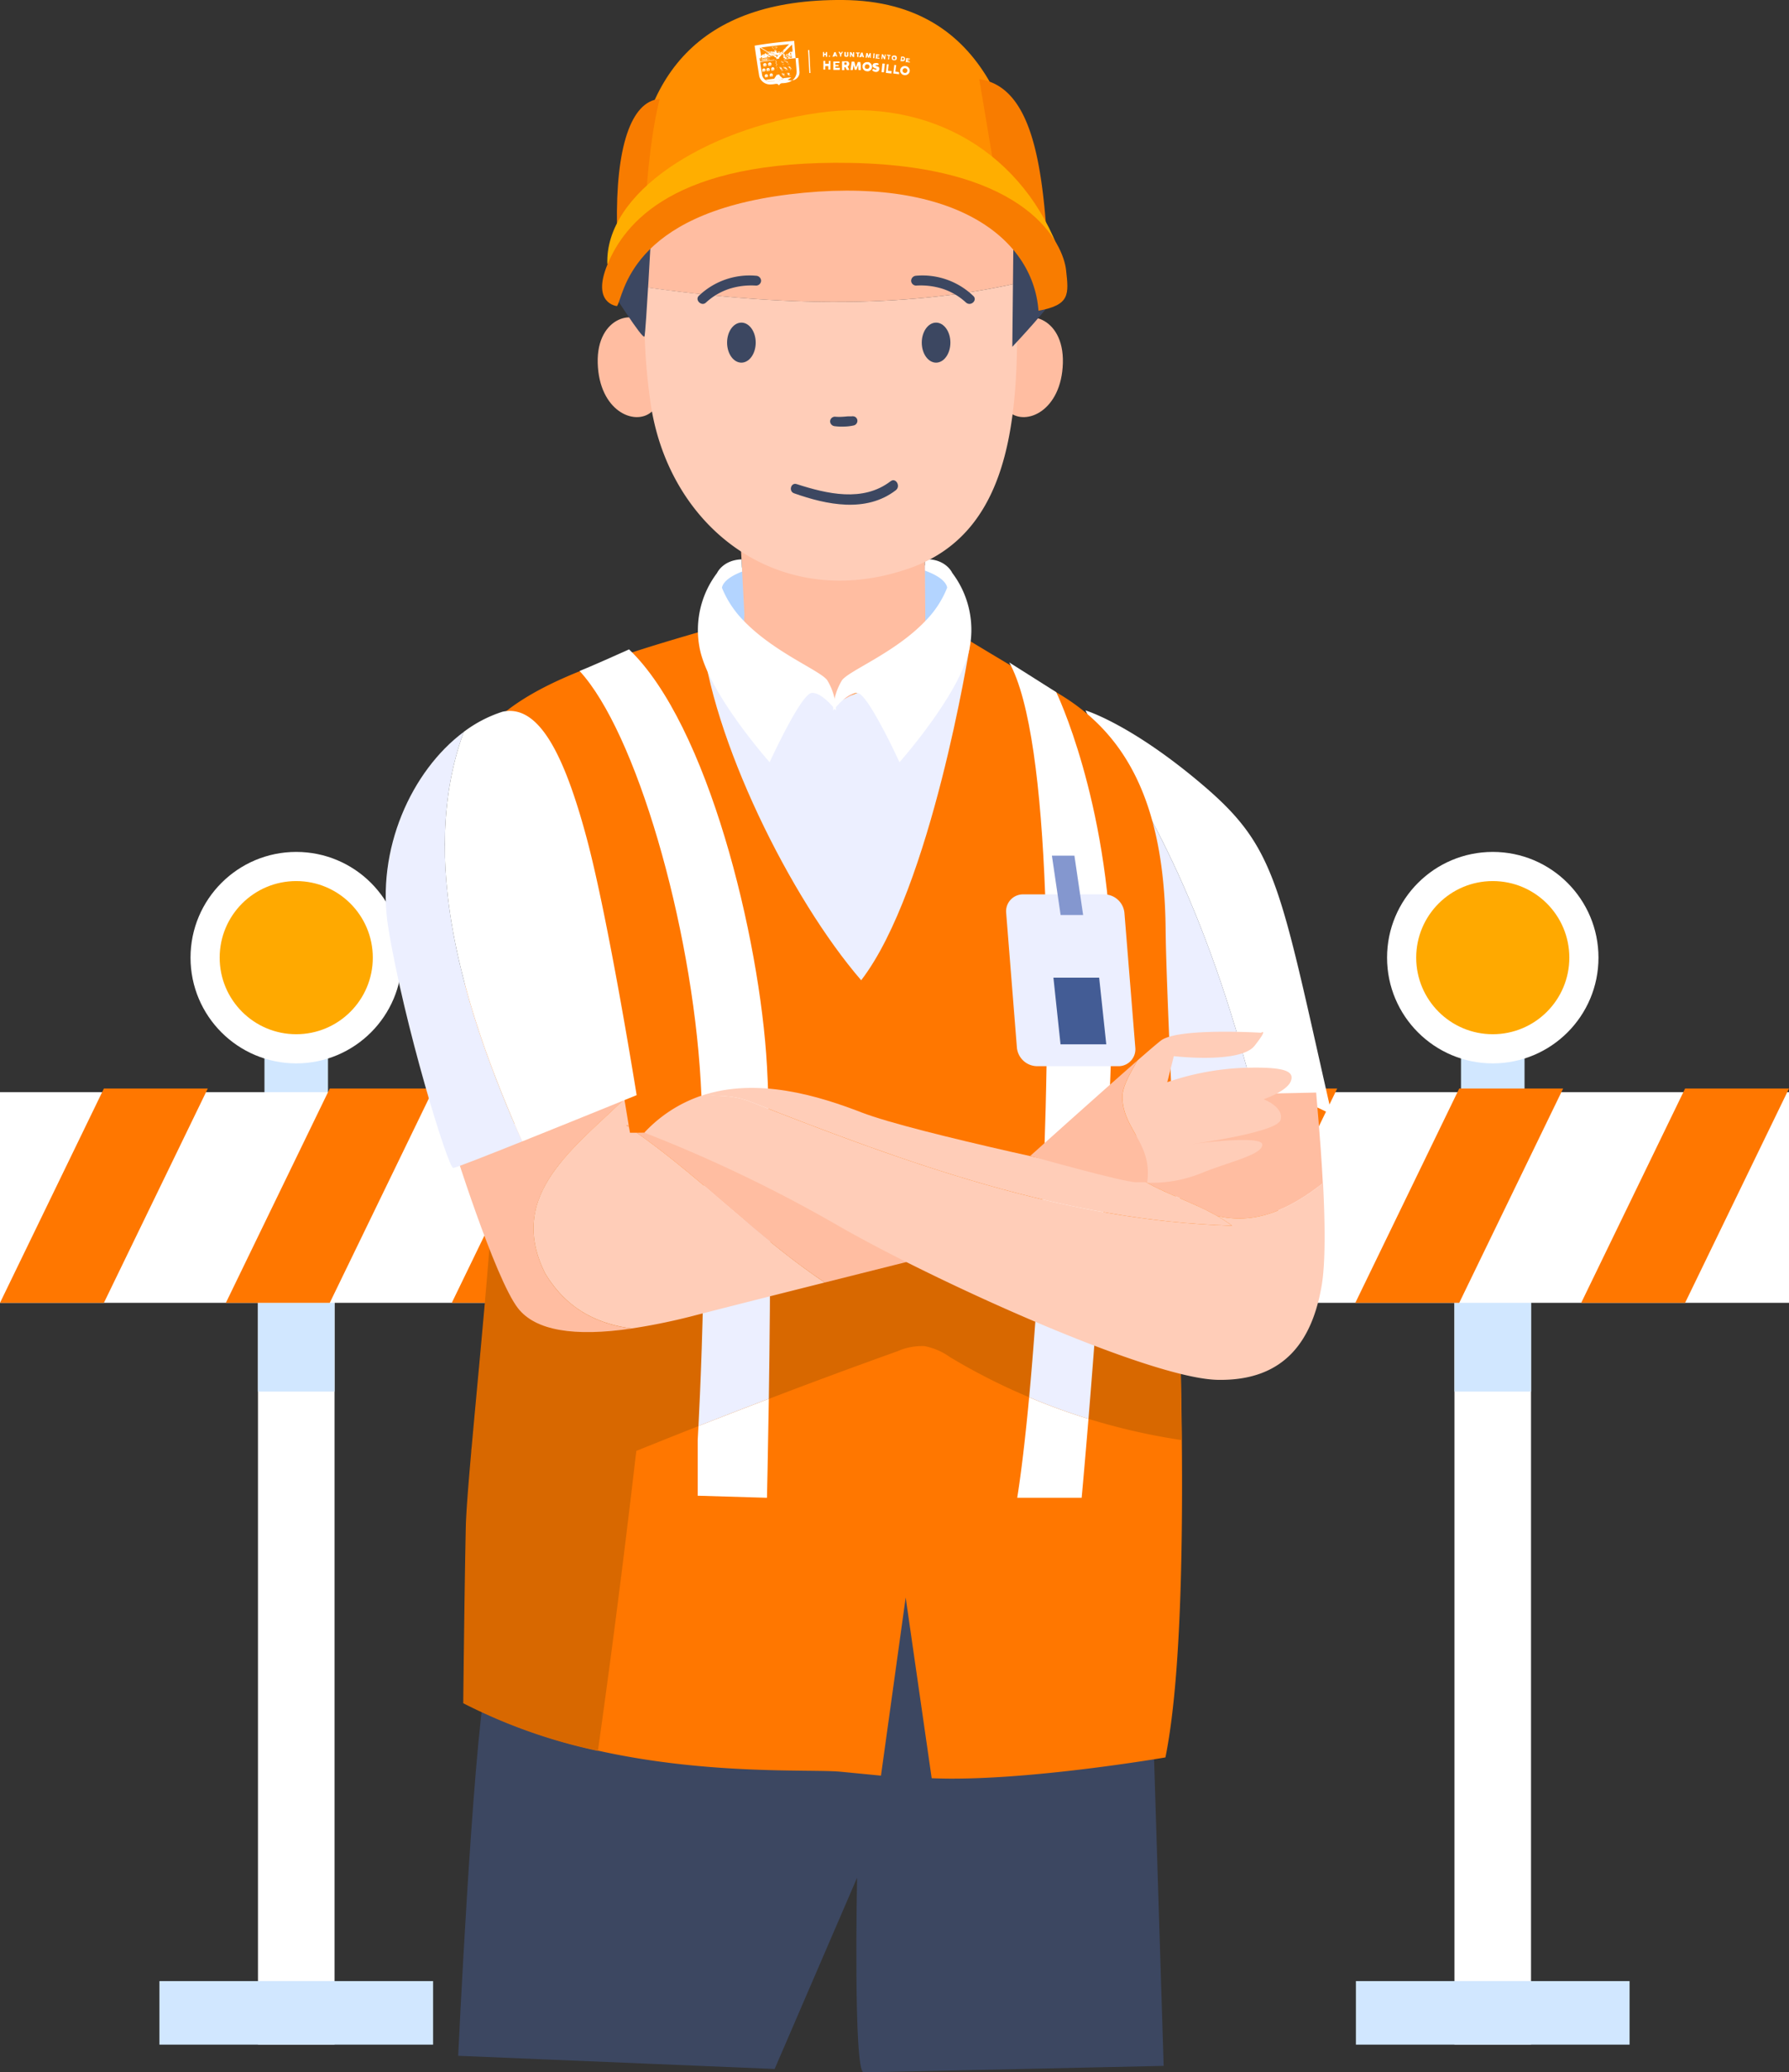 <svg xmlns="http://www.w3.org/2000/svg" viewBox="0 0 375.03 434.35"><rect x="0" y="0" width="375.03" height="434.35" fill="#333333" stroke="none"/><defs><style>.cls-1{fill:#fff;}.cls-2{fill:#d1e7ff;}.cls-3{fill:#ffa900;}.cls-4{fill:#f70;}.cls-5{fill:#3c4761;}.cls-6{fill:#ecefff;}.cls-7{fill:#d86800;}.cls-8{fill:#b3d4ff;}.cls-9{fill:#ffbda1;}.cls-10{fill:#ffcdb8;}.cls-11{fill:#ff8e00;}.cls-12{fill:#f87c00;}.cls-13{fill:#ffae00;}.cls-14{fill:#8497cf;}.cls-15{fill:#435c95;}</style></defs><g id="Header_Background" data-name="Header Background"><rect class="cls-1" x="54.08" y="269.61" width="16.05" height="158.94"/><rect class="cls-2" x="54.08" y="269.61" width="16.05" height="22.06"/><rect class="cls-1" x="304.9" y="269.61" width="16.05" height="158.94"/><rect class="cls-2" x="304.9" y="269.61" width="16.05" height="22.06"/><rect class="cls-2" x="55.44" y="206.59" width="13.32" height="31.06"/><circle class="cls-1" cx="62.1" cy="200.72" r="22.16"/><circle class="cls-3" cx="62.1" cy="200.72" r="16.05"/><rect class="cls-2" x="306.27" y="206.59" width="13.32" height="31.06"/><circle class="cls-1" cx="312.93" cy="200.72" r="22.16"/><circle class="cls-3" cx="312.93" cy="200.72" r="16.05"/><rect class="cls-1" y="228.91" width="375.03" height="44.16"/><polygon class="cls-4" points="43.56 228.15 21.78 228.15 0 273.07 21.78 273.07 43.56 228.15"/><polygon class="cls-4" points="90.91 228.15 69.13 228.15 47.35 273.07 69.13 273.07 90.91 228.15"/><polygon class="cls-4" points="138.27 228.15 116.49 228.15 94.71 273.07 116.49 273.07 138.27 228.15"/><polygon class="cls-4" points="185.62 228.15 163.84 228.15 142.06 273.07 163.84 273.07 185.62 228.15"/><polygon class="cls-4" points="232.97 228.15 211.19 228.15 189.41 273.07 211.19 273.07 232.97 228.15"/><polygon class="cls-4" points="280.32 228.15 258.55 228.15 236.76 273.07 258.55 273.07 280.32 228.15"/><polygon class="cls-4" points="327.68 228.15 305.9 228.15 284.12 273.07 305.9 273.07 327.68 228.15"/><polygon class="cls-4" points="375.03 228.15 353.25 228.15 331.47 273.07 353.25 273.07 375.03 228.15"/><rect class="cls-2" x="33.42" y="415.23" width="57.37" height="13.32"/><rect class="cls-2" x="284.24" y="415.23" width="57.37" height="13.32"/><path class="cls-5" d="M101.9,352.11C99,368,96.05,430.89,96.05,430.89l66.34,2.76,17.28-40.08s-.82,40.78,1.38,40.78S243.94,433,243.94,433L241,339s-19.77-23.5-22-23.5-36.6.69-43.19.69S101.9,352.11,101.9,352.11Z"/><path class="cls-1" d="M252.48,164.83c-15.26-13.07-24.93-15.93-24.93-15.93.42.83.82,1.72,1.2,2.66,16.51,22.75,26.77,49.47,33.79,76.7a47.6,47.6,0,0,1,16.64,5.37C268.28,185.68,267.74,177.91,252.48,164.83Z"/><path class="cls-6" d="M236.13,231.18a53.73,53.73,0,0,1,26.41-2.92c-7-27.23-17.28-53.95-33.79-76.7C238.27,175,236.13,231.18,236.13,231.18Z"/><path class="cls-4" d="M244.31,368.35s-30,5.18-49,4.36l-5.45-37.87-5.18,37.33-8.44-.82c-6-.58-27.5.77-50.78-4.4a113.75,113.75,0,0,1-28.23-10s.27-25.06.54-37.05,6.81-68.8,5.72-78.06c-.39-3.32-2.14-12.21-4-23-3.31-19.3-6.94-44.7-3.62-55.19,5.17-16.35,21-22.61,51.22-31.33l45.77-4.36s14.54,9,28.6,17.16,22.62,22.34,22.89,49.59c.13,12.79,1.82,43.58,2.78,76.53.3,10.16.53,20.53.62,30.64C248,328.77,247.25,353.86,244.31,368.35Z"/><path class="cls-7" d="M247.71,301.84a133.35,133.35,0,0,1-19.53-4.45,125.8,125.8,0,0,1-12.44-4.53,130.07,130.07,0,0,1-16.61-8.42,13.51,13.51,0,0,0-5.41-2.31,13,13,0,0,0-5.59,1.09q-13.53,4.84-27,10-7.39,2.81-14.75,5.71-6.49,2.55-13,5.18c0,.38-.09.77-.13,1.15q-.69,6-1.41,11.93-3,24.93-6.5,49.8a113.75,113.75,0,0,1-28.23-10s.27-25.06.54-37.05c.07-3,.52-8.65,1.14-15.68,0-.37.07-.74.1-1.11,1.92-21.49,5.29-54.41,4.48-61.27-.39-3.32-2.14-12.21-4-23A280.08,280.08,0,0,0,125.1,252c2.34,2.6,4.88,5.26,8.21,6.34,3.17,1,6.63.49,9.91-.14,1.46-.28,2.91-.57,4.36-.87,4.65-1,9.27-2.09,13.86-3.33l2.12-.59c6.07-1.71,12.15-3.68,18.45-3.91a51.81,51.81,0,0,1,15.71,2.27,161.06,161.06,0,0,1,20.42,7.48c4.18,1.78,8.33,3.64,12.5,5.45,5.43,2.36,10.89,4.62,16.45,6.52C247.39,281.36,247.62,291.73,247.71,301.84Z"/><path class="cls-1" d="M230.64,264.68c-4.17-1.81-8.32-3.67-12.5-5.45,2.47-46.74,2.27-104.62-6.58-120.39l9.86,6.24s10.86,22.32,11.66,56.83C233.45,217.68,232.16,242.45,230.64,264.68Z"/><path class="cls-1" d="M228.18,297.39c-.83,10.05-1.43,16.54-1.43,16.54H213.24c.84-5.25,1.7-12.49,2.5-21.07A125.8,125.8,0,0,0,228.18,297.39Z"/><path class="cls-6" d="M230.64,264.68c-.83,12.34-1.74,23.89-2.46,32.71a125.8,125.8,0,0,1-12.44-4.53c.91-9.79,1.75-21.32,2.4-33.63C222.32,261,226.47,262.87,230.64,264.68Z"/><path class="cls-1" d="M161.17,293.18c-.19,12.18-.39,20.75-.39,20.75l-14.52-.43V301.88s.06-1.07.16-3Q153.79,296,161.17,293.18Z"/><path class="cls-1" d="M147.58,257.31c0-10.08-.13-20.73-.69-30.59-1.9-33.18-13.61-73.32-25.39-86.08,0,0,2.42-.95,10.37-4.53,16.48,15.72,27.41,60.29,28.91,87.33.44,7.9.62,18.91.66,30.54C156.85,255.22,152.23,256.34,147.58,257.31Z"/><path class="cls-6" d="M161.17,293.18q-7.39,2.81-14.75,5.71c.34-6.57,1.1-23.14,1.16-41.58,4.65-1,9.27-2.09,13.86-3.33C161.49,267.52,161.34,281.9,161.17,293.18Z"/><path class="cls-6" d="M147,132.28c2.05,22.41,18.75,56.08,33.53,73.18,14.71-19.13,22.73-69.85,22.73-69.85L175,147.15Z"/><path class="cls-8" d="M156.11,135.52a8.56,8.56,0,0,1-3.17-15.25,15.6,15.6,0,0,1,6.57-2.36,87.26,87.26,0,0,1,34,.51c2,.42,4,1,5.28,2.59a6.09,6.09,0,0,1,.61,5.63,16.81,16.81,0,0,1-3.14,5,26.4,26.4,0,0,1-5.59,5.48,10,10,0,0,1-7.44,1.72Z"/><path class="cls-9" d="M189.15,137.9c-2.26,1.72-11.15,9.2-14.2,9.25-2.32-3.5-9.18-1.49-12.17-3.5a23.21,23.21,0,0,1-8.46-10.81l1.66-2.65.06-1.52-.47-8.9-.13-2.56-.64-12,38.63.61c.25,0,.4,5.26.48,11.43,0,.79,0,1.6,0,2.4,0,3.66.06,7.45.07,10.51C194,133.93,195.69,133,189.15,137.9Z"/><path class="cls-1" d="M173.41,142.57c-1.41-2-11-5.74-17.43-12.38a21.21,21.21,0,0,1-4.64-7c.31-1.62,2.64-2.78,4.23-3.39l-.13-2.56c-3.94.16-5.13,2.87-5.13,2.87a19.78,19.78,0,0,0-3.68,15.53c1.64,9.41,14.71,24.12,14.71,24.12s2.29-5,4.62-9.13c1.62-2.86,3.26-5.3,4.18-5.39,2.24-.19,5.11,3.69,5.11,3.69A12.62,12.62,0,0,0,173.41,142.57Z"/><path class="cls-1" d="M199.62,120.08s-1.31-3-5.71-2.87c0,.79,0,1.6,0,2.4,1.56.55,4.31,1.78,4.65,3.55a20.86,20.86,0,0,1-4.58,7c-6.37,6.69-16.07,10.41-17.49,12.45a12.67,12.67,0,0,0-1.83,6.33s2.86-3.88,5.1-3.69c1,.1,2.74,2.8,4.44,5.86,2.24,4,4.36,8.66,4.36,8.66S201.66,145,203.3,135.61A19.78,19.78,0,0,0,199.62,120.08Z"/><path class="cls-9" d="M114.28,266.9c-8.12-16.24,5.74-26,16.6-36.53l-.18-1.1-36,9.81s9,28.88,13.9,35.14c3.66,4.67,11.71,6,23.82,4.24C125.17,277.5,118.75,274.35,114.28,266.9Z"/><path class="cls-10" d="M172.9,268.81c-14.1-9.44-25.68-21.76-39.42-31.39l-1.42,0-.19-1.13-.59-.41h.52l-.92-5.53c-10.86,10.56-24.72,20.29-16.6,36.53,4.47,7.45,10.89,10.6,18.17,11.56a128.08,128.08,0,0,0,13.78-2.88C153.44,273.71,163.31,271.22,172.9,268.81Z"/><path class="cls-9" d="M205.08,260.6c-1.09,0-38.69-22.07-39.51-22.89s-25.81-.38-32.09-.29c13.74,9.63,25.32,22,39.42,31.39C189.76,264.58,205.77,260.6,205.08,260.6Z"/><path class="cls-9" d="M131.87,236.31l-.07-.41h-.52Z"/><path class="cls-9" d="M135.69,68.79c-2-4.39-10.68-2.68-10.39,7.32S133,89.36,136.56,86.35,135.69,68.79,135.69,68.79Z"/><path class="cls-9" d="M212.42,68.79c2-4.39,10.68-2.68,10.39,7.32s-7.74,13.25-11.26,10.24S212.42,68.79,212.42,68.79Z"/><path class="cls-9" d="M213.11,59.39c-.13-5.64-.32-11.21-.32-16.46,0,0-.89-20.46-21.37-24.14s-37,.73-45.62,11c-5.8,6.85-9.65,16.66-10.53,30.42C160.74,63.8,187.8,65.06,213.11,59.39Z"/><path class="cls-10" d="M135.27,60.18a122.51,122.51,0,0,0,1,23.49c3.46,26.83,27.14,45.13,54.58,35.37,22.38-8,22.85-34.61,22.26-59.65C187.8,65.06,160.74,63.8,135.27,60.18Z"/><path class="cls-11" d="M132.8,41.47C134,16.35,146.21-.23,176.7,0,208.46.25,212.79,29,216,43.67,181.64,31.79,133.66,37.23,132.8,41.47Z"/><path class="cls-12" d="M129.34,47.33c-.29-16.35,2.89-26.11,8.95-26.59C136,29.76,135.4,42,135.4,42Z"/><path class="cls-12" d="M205.28,16.59l4.34,25.86a31.79,31.79,0,0,1,9.81,6.83C218.28,32.69,215.68,18.05,205.28,16.59Z"/><path class="cls-5" d="M127.32,59.77c.86,1,7.5,11.7,7.79,10.73s1.45-22.44,1.45-22.44Z"/><path class="cls-5" d="M212.5,44.64l-.29,28.05s9-9.51,9-11S212.5,44.64,212.5,44.64Z"/><path class="cls-13" d="M127.32,55.37c-.58-14.87,20.21-28.29,44.18-31.71s43.31,8.79,50.82,29.76c-26-17.32-42.45-14.63-59.2-14.14S127.32,55.37,127.32,55.37Z"/><path class="cls-12" d="M129.34,64.16c1.44-1.95,2.31-19.27,36.09-23.42s51.12,8.78,52.27,24.39c6.64-1.22,6.35-3.41,5.78-8.54s-7.51-21.71-45-22.44-47.65,12.93-51.11,21.22S129.34,64.16,129.34,64.16Z"/><path class="cls-9" d="M277.31,248c-.51-9.69-1.4-18.52-1.4-19l-39.5.81,3.81,17.71-.62-.12c4.8,2.87,10.49,4.57,15.51,7.44C263.45,256.85,270.71,253.19,277.31,248Z"/><path class="cls-10" d="M255.11,254.84a29.62,29.62,0,0,1,3.17,2.06c-35-1-68-13-101-26-3.23-1.29-6.87-1.33-10.39-1.2a29,29,0,0,0-11.82,7.7A296.49,296.49,0,0,1,175,256.49c20.16,11.72,65.81,32.44,80.25,32.72s19.88-8.72,21.79-19.62c.87-4.94.72-13.59.31-21.63C270.71,253.19,263.45,256.85,255.11,254.84Z"/><path class="cls-10" d="M157.28,230.9c33,13,66,25,101,26-5.67-4.25-12.84-6-18.68-9.5-5.58-1.15-47.84-9.91-59-14.24-8.85-3.42-21.88-7.5-33.68-3.46C150.41,229.57,154.05,229.61,157.28,230.9Z"/><path class="cls-10" d="M249.05,239.86l-.26,0Z"/><path class="cls-9" d="M235.28,229.9c0-2.15,1.54-4.81,3.15-7.62-8.08,7.07-22.46,20-22.46,20s19.52,5.52,22.24,5.52c.64,0,1.39,0,2.24,0C241.71,239.67,235.28,236.62,235.28,229.9Z"/><path class="cls-10" d="M260.51,223.82a56.24,56.24,0,0,0-15.81,3l1.37-5.45S260,223,263,219.19s1.36-2.73,1.36-2.73-17.44-1.09-21,1.64c-.79.61-2.59,2.15-4.91,4.18-1.61,2.81-3.15,5.47-3.15,7.62,0,6.72,6.43,9.77,5.17,18a27.89,27.89,0,0,0,11.34-2c6-2.45,12.8-3.82,12.8-6,0-2-13.54-.3-15.54,0l-.26,0,.26,0c2.21-.3,18.6-2.6,19.36-5.14.81-2.73-3.54-4.36-3.54-4.36s4.9-1.64,5.72-3.82S269,223.55,260.51,223.82Z"/><path class="cls-5" d="M158.42,71.81c0,2.32-1.34,4.2-3,4.2s-3-1.88-3-4.2,1.34-4.19,3-4.19S158.42,69.5,158.42,71.81Z"/><path class="cls-5" d="M148,63.41a13.28,13.28,0,0,1,4.84-2.86,15.28,15.28,0,0,1,5.66-.69,1.06,1.06,0,0,0,1.05-1,1.08,1.08,0,0,0-1.05-1.06,15.36,15.36,0,0,0-12,4.2C145.61,62.86,147.06,64.31,148,63.41Z"/><path class="cls-5" d="M196.23,67.62c-1.65,0-3,1.88-3,4.19s1.34,4.2,3,4.2,3-1.88,3-4.2S197.88,67.62,196.23,67.62Z"/><path class="cls-5" d="M204,62a15.36,15.36,0,0,0-12-4.2,1.09,1.09,0,0,0-1,1.06,1.06,1.06,0,0,0,1,1,15.28,15.28,0,0,1,5.66.69,13.28,13.28,0,0,1,4.84,2.86C203.55,64.31,205,62.86,204,62Z"/><path class="cls-5" d="M166.48,103.4c6.8,2.4,15.07,4.15,21.31-.65,1.09-.84,0-2.73-1.1-1.88-5.79,4.44-13.33,2.64-19.68.6C165.77,101.07,165.27,103,166.48,103.4Z"/><path class="cls-5" d="M175,89.33a11.22,11.22,0,0,0,1.92.08,9.88,9.88,0,0,0,2.1-.25,1,1,0,0,0,.69-1.2,1,1,0,0,0-.45-.59,1.24,1.24,0,0,0-.76-.1c.14,0,.16,0,.05,0l-.3,0-.22,0-.25,0c-.2,0,.2,0,0,0s-.61.06-.91.07a11.44,11.44,0,0,1-1.85,0,1,1,0,0,0-1,1,1,1,0,0,0,.29.67A1.09,1.09,0,0,0,175,89.33Z"/><path class="cls-6" d="M234.3,223.47H217.45a4.3,4.3,0,0,1-4.27-3.83l-2.26-28.36a3.54,3.54,0,0,1,3.66-3.82h16.86a4.29,4.29,0,0,1,4.27,3.82L238,219.64A3.55,3.55,0,0,1,234.3,223.47Z"/><polygon class="cls-14" points="227.06 191.79 222.34 191.79 220.51 179.34 225.23 179.34 227.06 191.79"/><polygon class="cls-15" points="231.91 218.89 222.32 218.89 220.83 204.92 230.42 204.92 231.91 218.89"/><path class="cls-6" d="M97.22,153.4c-10.94,8.15-18.48,24.66-15.83,41,3.26,20.16,12.53,50.4,13.62,50.4.44,0,6.93-2.55,14.45-5.56C97.35,212,87.44,180.14,97.22,153.4Z"/><path class="cls-1" d="M122.93,175.46c-4.63-17.16-9.94-27.93-17.57-26.29a27.19,27.19,0,0,0-8.14,4.23c-9.78,26.74.13,58.55,12.24,85.84,10.9-4.36,24-9.7,24-9.7S127.56,192.62,122.93,175.46Z"/><path class="cls-1" d="M164.51,11.66l-.33,0v.06l.33,0Zm0,.05-.33,0v-.05l.33,0Z"/><path class="cls-1" d="M164.37,11.9a.05.05,0,0,0-.05.06.06.06,0,0,0,.06,0,.06.06,0,0,0,.06-.06A.05.05,0,0,0,164.37,11.9Z"/><path class="cls-1" d="M164.34,11.3s0,0,0,0a0,0,0,0,0,0,0,.28.28,0,0,1,0,.09h.05Z"/><path class="cls-1" d="M164.3,11.66h-.08l0-.21.26,0h0l-.27,0a1.49,1.49,0,0,1,0,.21Z"/><path class="cls-1" d="M164.34,11.47a.05.05,0,0,0-.05.06s0,.08,0,.13h.1a.62.62,0,0,1,0-.13A.05.05,0,0,0,164.34,11.47Z"/><path class="cls-1" d="M164.48,11.64c0-.07,0-.14,0-.21h0a1.49,1.49,0,0,0,0,.21Z"/><path class="cls-1" d="M164.4,11.65h0Z"/><path class="cls-1" d="M164.27,11.3s0,0,0,0,0,0,0,0a.28.28,0,0,1,0,.09h.05Z"/><path class="cls-1" d="M164.4,11.29s0,0,0,0,0,0,0,0v.1h0Z"/><path class="cls-1" d="M164.52,11.73l-.33,0v.05l.34,0Zm0,0-.32,0v-.05l.33,0Z"/><path class="cls-1" d="M163,15.65a.18.18,0,0,0,.09.13l.07.06s0,0,0,0h0a.18.18,0,0,0-.07,0,.26.26,0,0,1-.1-.16h0l-.21,0h0v.09h0c-.16.24-.33.48-.48.73h0l-1.81.24.15.1a1.91,1.91,0,0,0,.73.2,4.33,4.33,0,0,0,.66,0,3.83,3.83,0,0,0,.43-.07h.15a1.18,1.18,0,0,1,.63.08,1.08,1.08,0,0,1,.59-.23H164a3,3,0,0,0,.43,0,4.8,4.8,0,0,0,.65-.12,1.63,1.63,0,0,0,.66-.37l.12-.12c-.61.05-1.21.12-1.82.18h0l-.64-.59h0V15.6h0l-.35.05h0Zm.84.87s.07.07.13.06a.17.17,0,0,0,.12-.08.22.22,0,0,1,.14-.1.17.17,0,0,1,.16.06s.07.07.13.06.08,0,.12-.08.07-.1.14-.1l0,0a0,0,0,0,1,0,0,.17.17,0,0,0-.12.08.16.16,0,0,1-.14.1.19.19,0,0,1-.16-.07.14.14,0,0,0-.13,0c-.06,0-.08,0-.11.08a.21.21,0,0,1-.15.1c-.07,0-.11,0-.16-.07a.14.14,0,0,0-.13-.05c-.06,0-.08,0-.11.08a.22.22,0,0,1-.14.1.2.2,0,0,1-.16-.06.15.15,0,0,0-.25,0,.2.2,0,0,1-.14.11.18.18,0,0,1-.16-.07.17.17,0,0,0-.14-.05s-.08,0-.11.08-.06.1-.14.11a.2.2,0,0,1-.16-.07.17.17,0,0,0-.13-.05c-.06,0-.09,0-.12.08a.18.18,0,0,1-.14.11.19.19,0,0,1-.16-.07s-.07-.06-.13-.05,0,0,0,0a0,0,0,0,1,0,0,.2.2,0,0,1,.16.06.15.15,0,0,0,.14.05c.06,0,.08,0,.11-.08a.19.19,0,0,1,.14-.1c.08,0,.12,0,.16.06s.07.06.13.05a.17.17,0,0,0,.12-.08.19.19,0,0,1,.14-.1.18.18,0,0,1,.16.06.2.2,0,0,0,.13.06c.06,0,.08-.05.11-.09a.22.22,0,0,1,.14-.1.18.18,0,0,1,.16.07s.07.06.13.05a.15.15,0,0,0,.12-.08s.07-.1.14-.1A.2.2,0,0,1,163.85,16.52Zm-.33-.3a.15.15,0,0,0,.11.06s0,0,0,0,0,0,0,0a.17.17,0,0,1-.15-.07s-.06-.06-.11,0-.07,0-.1.07-.05.09-.13.1a.19.19,0,0,1-.15-.06.13.13,0,0,0-.12-.05c-.06,0-.08,0-.11.08a.15.15,0,0,1-.13.09s0,0,0,0,0,0,0,0,.07,0,.09-.07a.18.18,0,0,1,.14-.11.2.2,0,0,1,.15.07.16.16,0,0,0,.12.06.12.12,0,0,0,.1-.08.17.17,0,0,1,.13-.1A.17.17,0,0,1,163.52,16.22Z"/><path class="cls-1" d="M165.64,11.17s0,0,0,0,0,0,0,0a.28.28,0,0,0,0,.09h0A.28.28,0,0,0,165.64,11.17Z"/><path class="cls-1" d="M165.71,11.17s0,0,0,0a0,0,0,0,0,0,0v.09h.05Z"/><path class="cls-1" d="M165.78,11.16s0,0,0,0,0,0,0,0v.09h0Z"/><path class="cls-1" d="M165.74,11.77a.06.06,0,0,0-.06.06.05.05,0,0,0,.07.05.06.06,0,1,0,0-.11Z"/><path class="cls-1" d="M160.89,10.93s0,0,0,0,0,0,0,0,.07-.06.08,0h0s0,0,0,.06v0s.07,0,.07,0v-.07l.05,0h.07v0h0v.06s0,.1,0,.05v-.05s0,0,0-.06,0,0,0,0,0,0,0,0h0s0,0,0,0a.11.11,0,0,1,0-.05.81.81,0,0,1,.09-.1h0s0,0,0,0,0,0,0,0,.07,0,.08,0,0,.06,0,.08,0,0,0,0,0,0,0,0,0,0,0,0,0,.09,0,.11a.08.08,0,0,0,.05-.05l0,0s0,0,0,0v-.1l0,0s0,0,0,0v0s0,.07.05.09,0,0,.07,0,.11-.13.17-.15.11,0,.12,0,0,.06,0,.06,0,.15-.09.15,0,0,0,.06h.09s0,0,0-.06,0,0,0,0v0h0s0,0,0,0v0h0l.05,0c0-.08,0-.21,0-.21h0c0,.11,0,.21,0,.31l-.13,0a.15.15,0,0,1,0-.07h-.07v.09l-.08,0V11l.14,0V11h-.06l0,.14h.06c0,.12,0,.23,0,.35h-.06c0-.11,0-.23,0-.34l-.79.1.42.27.06,0h0l.39.25c0-.1,0-.2,0-.3h.06c0,.12,0,.24,0,.35l.13.09-.06-.46h0c0-.07,0-.14,0-.21a.18.18,0,0,1,.06-.15.32.32,0,0,1,.13,0,.23.23,0,0,1,.15,0,.18.18,0,0,1,.09.13,1.5,1.5,0,0,1,0,.2h-.06l0-.21s0-.11-.17-.09-.14.13-.14.13l0,.21v.12l.31,0v-.1h.07c0,.15,0,.3.05.45l.07-.08h0l0,0c0-.12,0-.24,0-.35H163l0,.29-.05.06c.12-.13.24-.25.35-.38h0l0-.06.37-.38-.81.09c0,.11,0,.23,0,.34h0c0-.12,0-.23,0-.34h0v-.14h-.06v-.07H163v-.05l0,0h0c.07,0,0,.2.06.21s0,0,0,0a.22.22,0,0,0,0-.08s0-.17,0-.17h0l.12,0s0,.07,0,.1-.06.06,0,.1.05,0,.08,0l0,.08a.14.14,0,0,0,.06-.07.23.23,0,0,1,.14-.09l.06,0c.09,0,.11.05.06.1a.13.13,0,0,0,0,.12h0l0,0h0s0,0,.05-.05,0,0,0-.06.05,0,.08,0l.06,0h0s.15,0,.17,0h0l0-.05a.11.11,0,0,0-.1,0h-.07l-.14,0s-.06,0-.07,0,0-.07,0-.06-.09,0-.09-.09h-.16a.05.05,0,0,0,0,0h0s0,0,0,0,0,0,0,0a.21.21,0,0,1-.08.05H163s0,0,0,0v0h0s0,0,0,0-.06,0-.06-.06,0,0-.06.05-.07,0-.07,0h0l0,0h0s0,0,0,0h-.05l0-.14h0v-.11h-.11l0-.23s0-.05-.08,0-.07.06-.07.05l0,.24-.1,0a.38.38,0,0,0,0,.1l-.06,0v0h.06v.07h-.06s-.07,0-.1,0l0,0-.16,0,0-.08v0h0s0-.06,0-.06-.06,0-.08,0,0,.06,0,.08v.05c0,.06-.06,0-.06,0s0-.07,0-.11,0,0,0,0,0,0,0,.05l0,0s0,.05,0,.06h-.06l0,0s0,0,0,0-.09,0-.08,0v0h0v0h0v0a.08.08,0,0,1-.08.07c0,.06,0,.06-.08.06v0h-.09s0,0,0,0H161s0,0,0,0,0,0,0,.06h0v0h-.09l.11.07Zm1.48-.9s0,0,0,0,0,0,0,0l0,.21h0Zm.21.53a.11.11,0,0,1-.1.11.12.12,0,0,1-.13-.09h0a.13.13,0,0,1,0-.06.15.15,0,0,1,.1-.07.13.13,0,0,1,.13.1A0,0,0,0,1,162.58,10.56Zm.11-.06s0,.07,0,.07v0h0s0,0,0,0h.09s0-.06,0-.05v.08h0s0,0,0,0h0c0,.06,0,.07,0,.12h0v-.08h-.07v.06h-.14l0-.21Z"/><path class="cls-1" d="M161.73,10.84l0,0h-.05a0,0,0,0,0,0,0h0v0c0,.07-.11.06-.16.11s-.07.06-.08.1v0s0,0,0,0h0c.05,0,.06,0,.1-.08a.35.35,0,0,1,.11,0s.06,0,.07-.07,0-.08.05-.08v0Z"/><path class="cls-1" d="M161.75,11h0s0,0,0,0l0,0h0s0,0,0,0l.08,0s0,0,0,0h0s0,0,0,0,0,0,0-.05,0,0,0,0l0,0a0,0,0,0,1,0,0s0,0,0,0,0,0,0,0,0,0,0,0h0v0l0,.05a.08.08,0,0,0,0,0s0,0,0,0l0,0h0Z"/><path class="cls-1" d="M160,12.78h.1c0-.17,0-.34-.07-.51a.06.06,0,0,0-.06,0,.05.05,0,0,0,0,.06C160,12.44,160,12.61,160,12.78Z"/><path class="cls-1" d="M160.17,12.76l.11,0c0-.17-.05-.34-.08-.51a0,0,0,0,0,0,0c-.07,0-.05.06-.05.06Z"/><path class="cls-1" d="M160.33,12.74l.11,0c0-.17-.05-.34-.07-.51a0,0,0,0,0-.06,0,.05.05,0,0,0-.05.06C160.28,12.4,160.31,12.57,160.33,12.74Z"/><path class="cls-1" d="M160.51,12.71h.1c0-.17,0-.34-.07-.51a.06.06,0,0,0-.11,0C160.46,12.37,160.48,12.54,160.51,12.71Z"/><path class="cls-1" d="M160.69,12.69l.11,0-.07-.51c0-.05-.06-.05-.06,0a0,0,0,0,0,0,.06C160.64,12.35,160.67,12.52,160.69,12.69Z"/><path class="cls-1" d="M163.35,15.57h0c-.11-1-.23-2-.34-3h0C163.13,13.58,163.24,14.57,163.35,15.57Z"/><path class="cls-1" d="M162.41,12.66h0l.36,3h0Z"/><path class="cls-1" d="M163.84,12.92l.14.1h0l-.1,0-.07-.09h0l-.21-.05h0l.15.06,0,0-.14,0h0l.15,0,.05,0H164l.07,0-.24,0-.15,0h0l.12,0,.32.07h-.31l.18.05h0l0,0h.15l0,0-.18,0-.16,0h0a1,1,0,0,0,.31.1h0l.08,0,0,0,.29.22h0v0l-.29-.24,0-.17,0,0-.06-.14h0a.5.5,0,0,0,0,.16s0,.09,0,.13l-.05,0-.08-.06a1.21,1.21,0,0,1,0-.14l0,0,0,0L164,12.8h0l0,.1,0,.07,0,0v0h0L164,13v-.1h0l0,0-.08-.16h0a.52.52,0,0,0,0,.11l0,.07V13l-.06-.12,0-.06-.1-.12h0l.05.13h0l0,0v0a.2.2,0,0,0,0,.08l-.42-.28h0Z"/><path class="cls-1" d="M164.2,13v0a.7.7,0,0,1,0-.12h0v.05h0l0,.12s0,.06,0,.09h0l.06,0h0A.43.43,0,0,0,164.2,13Z"/><path class="cls-1" d="M164.64,13.55h0s-.45-.07-.52-.16h0l-.05.1h0s0,0,0,0a1.23,1.23,0,0,1,.09.24h0a2.51,2.51,0,0,0,0-.27,1.57,1.57,0,0,0,.44.08Z"/><path class="cls-1" d="M164.89,12.81l.13.11h0l0,0h0l-.09,0-.07-.09h0l-.21-.05h0l.15.06,0,0-.13,0h0l.15.05,0,0h.17l.06.06-.23,0-.15,0h0l.12,0,.31.08h-.31l.18,0,0,0,0,0h.14l0,0h-.18l-.16,0h0a.78.78,0,0,0,.31.11h0l.07,0,0,0,.28.22h0v0l-.28-.24,0-.17,0,0-.06-.14h0s0,.14,0,.15a.49.49,0,0,1,0,.14l0,0h0a.47.47,0,0,0-.05-.14v0a1,1,0,0,1,0-.12h0v0h0l0,.12,0,.1h0l0,.05a.46.46,0,0,0-.07-.07l-.06-.14v0l0,0-.07-.11h0l0,.1v0l0,0a1.09,1.09,0,0,1-.08-.15h0l0,.11,0,.07v.07a.83.83,0,0,0-.07-.13l0-.06-.1-.12h0l.06.14h0v0l0,.08-.42-.29h0Zm.22,0V13l0,0v-.1Zm.07.19Z"/><path class="cls-1" d="M165.68,13.45h0s-.45-.08-.51-.17h0a.93.93,0,0,1,0,.1h0v0a.81.81,0,0,1,.09.24h0l0-.27A1.18,1.18,0,0,0,165.68,13.45Z"/><path class="cls-1" d="M164.58,15.5l0,0-.06-.14h0s0,.14,0,.15a.42.42,0,0,1,0,.14l-.05,0h0a.5.5,0,0,0-.05-.15v0a.38.38,0,0,1,0-.13h0v0h0a.56.56,0,0,0,0,.12s0,.06,0,.09h0l0,0-.05,0s0-.1,0-.14l0,0,0,0-.06-.11h0l0,.1,0,.07v.1l-.06-.05v-.1h0l0,0a1.09,1.09,0,0,1-.08-.15h0l0,.11,0,.07v.06l-.06-.13,0-.05-.1-.13h0a1.21,1.21,0,0,0,0,.14h0a0,0,0,0,1,0,0l.05.09-.41-.29h0l.34.27a.69.69,0,0,1,.13.11h0l-.09,0-.07-.09h0l-.21-.05h0l.15.06,0,0-.14,0h0l.15.06.05,0h.17l.05,0-.22,0-.14,0h0l.12,0,.3.07h-.29l.17.06h0l0,0h.14l0,0-.18,0-.15,0h0a.58.58,0,0,0,.3.1h0l.08,0h0l.28.22h0v0l-.28-.25A1,1,0,0,1,164.58,15.5Z"/><path class="cls-1" d="M164.37,15.78h0a.41.41,0,0,1-.05.09v0a2.55,2.55,0,0,1,.1.25h0l0-.27a1.16,1.16,0,0,0,.43.08h0S164.44,15.87,164.37,15.78Z"/><path class="cls-1" d="M165.6,15.4l0,0-.06-.14h0a.77.77,0,0,0,0,.15s0,.1,0,.14l0,0h0a.68.68,0,0,0,0-.15v0a.53.53,0,0,1,0-.12h0v0h0a.42.42,0,0,1,0,.12l0,.09h0l0,0-.05,0-.05-.14v0l0,0-.06-.11h0s0,.07,0,.11h0l0,0-.08-.15h0l0,.12,0,.06v.07l-.06-.13,0-.06-.1-.12h0l.05.14h0v0l0,.09-.41-.29h0l.33.27.13.11h0l0,0,0,0-.09,0-.06-.09h0l-.21,0h0l.15.06,0,0-.13,0h0l.15.05,0,0h.17l.05,0-.22,0-.14,0h0l.11,0,.3.08h-.3l.18.05,0,0,0,0h.15l0,0-.18,0-.15,0h0a.94.94,0,0,0,.3.1h0l.08,0h0l.28.22h0v0l-.27-.25A1,1,0,0,0,165.6,15.4Zm-.27-.13,0,.05v0h0l-.05,0v-.1Z"/><path class="cls-1" d="M165.39,15.68h0l0,.1v0a1.13,1.13,0,0,1,.09.25h0l0-.27a1.33,1.33,0,0,0,.42.08h.06A2,2,0,0,1,165.39,15.68Z"/><path class="cls-1" d="M163.63,14.48a1,1,0,0,0,.31.1h0l.07,0,0,0,.28.21h0v0l-.29-.24,0-.17,0,0-.06-.13h0s0,.14,0,.15a1.06,1.06,0,0,1,0,.14l-.05,0h0a1.3,1.3,0,0,0,0-.14v0a1,1,0,0,1,0-.12h0v0h0a.56.56,0,0,1,0,.12s0,.06,0,.1h0l.06,0-.09-.07a1.21,1.21,0,0,0-.05-.14l0,0,0,0L163.7,14h0l0,.1v0l0,0L163.6,14h0l0,.12,0,.06v.07a.75.75,0,0,1-.07-.12l0-.06a1.13,1.13,0,0,0-.1-.13h0l.06.14h0l0,0v0l.05.08-.42-.29h0l.34.27.13.1h0l-.09,0-.07-.09h0l-.21,0h0l.15,0,0,.05-.13,0h0l.14,0,.06.05h.16l.07,0-.23,0-.14,0h0l.12,0,.31.07h-.3l.17.05h0l.06,0h.14l0,0h-.18l-.16,0h0Zm.12-.27,0,.06v0l0,0v-.1Z"/><path class="cls-1" d="M164.32,14.79h0s-.44-.08-.51-.17h0l-.05.1h0a1.14,1.14,0,0,1,.11.28h0l0-.27a1.21,1.21,0,0,0,.43.07Z"/><path class="cls-1" d="M165.22,14.7h0s-.45-.08-.51-.17h0l-.06.09h0l0,0a1.13,1.13,0,0,1,.09.25h0l0-.27a1,1,0,0,0,.44.08Z"/><path class="cls-1" d="M165.24,14.7v0l-.29-.25,0-.16,0,0-.06-.14h0a.44.44,0,0,0,0,.15.35.35,0,0,1,0,.13l0,0h0a.47.47,0,0,0-.05-.14v0a1,1,0,0,1,0-.12h0v0h0l0,.12v.09h0l0,0h0l0-.13,0,0,0,0L164.6,14h0a.36.36,0,0,0,0,.1l0,.07,0,.05v0l-.05,0a.34.34,0,0,0,0-.1h0s0,0,0,0l-.08-.15h0l0,.11,0,.07v.07h0l-.06-.13,0-.06-.09-.13h0s0,.09.05.14h0v0l.05.09-.42-.29h0l.34.27.13.11h0l-.1,0-.06-.09h0l-.21-.05h0l.15.06,0,0-.14,0h0l.15.05,0,0h.17l.07,0-.23,0-.15,0h0l.11,0,.31.08h-.3l.18,0h0l.05,0h.15l0,0-.19,0-.15,0h0a.78.78,0,0,0,.31.11h0l.08,0,0,0,.29.21Zm-.52-.4,0,0,0,0Z"/><path class="cls-1" d="M165.6,14.44h0l0,.1h0s0,0,0,0a.81.81,0,0,1,.09.24h0l0-.27a1.41,1.41,0,0,0,.43.08h.05S165.67,14.53,165.6,14.44Z"/><path class="cls-1" d="M165.85,14.34l0-.17,0,0,0-.14h0s0,.14,0,.15a1.3,1.3,0,0,1,0,.13l0,0h0a.43.43,0,0,0-.05-.15v0a1,1,0,0,1,0-.12h0v0h0a.56.56,0,0,1,0,.12s0,.07,0,.1h0l0,0-.06,0a1.21,1.21,0,0,0-.05-.14v0l0,0-.06-.11h0a.3.3,0,0,0,0,.1l0,.07a.14.14,0,0,0,0,.06v0l0,0V14h0l0,0-.08-.15h0l0,.12a.21.21,0,0,1,0,.06s0,0,0,.07l-.06-.13,0-.06-.1-.12h0l.05.14h0v0l0,.08-.41-.3h0l.33.27.14.11h0l0,0h0l-.09,0-.06-.09h0l-.21-.05h0l.15.06,0,0-.14,0h0l.15.05,0,0h.17l.06.06-.23,0-.14,0h0l.12,0,.31.08h-.3l.17,0,0,0,.05,0h.14l0,0h-.19l-.15,0h0a.67.67,0,0,0,.3.11h0l.08,0h0l.28.22h0v0Z"/><path class="cls-1" d="M162.77,10v0l0,.05h.05a.35.35,0,0,0,.12-.05A.24.24,0,0,0,162.77,10Z"/><path class="cls-1" d="M162.71,10.08h0s0,0,0,0h0l.06,0,.13,0Z"/><path class="cls-1" d="M162.64,10.19h.13l-.12-.06h0l-.06,0h0A.14.14,0,0,0,162.64,10.19Z"/><path class="cls-1" d="M162.82,9.89a.08.08,0,0,1,0,.07h0v0l.05,0a.21.21,0,0,0,.08-.11Z"/><path class="cls-1" d="M162.82,9.77a.13.13,0,0,0,0,.1.08.08,0,0,0,.05,0,.15.15,0,0,0,0-.13A.57.57,0,0,0,162.82,9.77Z"/><path class="cls-1" d="M162.82,9.75a.08.08,0,0,0,0-.06.25.25,0,0,0,0-.12.17.17,0,0,0,0,.12l0,0Z"/><path class="cls-1" d="M162.75,9.78l0,0h0s0,0,0,.06,0,0,0-.06a.23.23,0,0,0-.1-.1.79.79,0,0,0,0,.13Z"/><path class="cls-1" d="M162.79,10a.1.1,0,0,0,0-.07.22.22,0,0,0,0-.12.28.28,0,0,0,0,.13v0l0,0h0A.09.09,0,0,1,162.79,10Z"/><path class="cls-1" d="M162.74,10h0a.09.09,0,0,1,0,.06.13.13,0,0,0,.06-.05.35.35,0,0,0,0-.12.22.22,0,0,0-.09.1h.05Z"/><path class="cls-1" d="M162.64,10.12a.29.29,0,0,0,.08-.11.33.33,0,0,0-.13.06.13.13,0,0,0,0,.07A.18.18,0,0,0,162.64,10.12Z"/><path class="cls-1" d="M162.05,10.16h0l0,0v0h0a.24.24,0,0,0-.11,0,.37.37,0,0,0,.14,0Z"/><path class="cls-1" d="M162.11,10.21l0,0h0l0,0h0l-.12.06Z"/><path class="cls-1" d="M162.19,10.25s.05,0,.05-.05h-.07a.43.43,0,0,0-.11.08A.37.37,0,0,0,162.19,10.25Z"/><path class="cls-1" d="M161.85,10a.27.27,0,0,0,.11.09h0v0A.08.08,0,0,1,162,10,.27.27,0,0,0,161.85,10Z"/><path class="cls-1" d="M161.94,10V9.93h0s0,0,0,0l0,0a.11.11,0,0,0-.06,0,.24.24,0,0,0,.06.11S161.92,10,161.94,10Z"/><path class="cls-1" d="M161.91,9.87a0,0,0,0,1,0,0,.08.08,0,0,1,0-.05.21.21,0,0,0-.06-.1.18.18,0,0,0,0,.13Z"/><path class="cls-1" d="M161.94,9.91a.15.15,0,0,1,0-.06h0l0,0v0a.24.24,0,0,0,0-.12.2.2,0,0,0-.07.11A.08.08,0,0,0,161.94,9.91Z"/><path class="cls-1" d="M162,10h0l0,0v0a.33.33,0,0,0-.06-.12.24.24,0,0,0,0,.13.15.15,0,0,0,0,.06.28.28,0,0,1,0-.06Z"/><path class="cls-1" d="M162,10a.21.21,0,0,0,0,.12.11.11,0,0,0,.07,0l-.05-.05h0A.29.29,0,0,0,162,10Z"/><path class="cls-1" d="M162.21,10.12a.29.29,0,0,0-.14,0,.37.37,0,0,0,.11.09h.09A.16.16,0,0,0,162.21,10.12Z"/><path class="cls-1" d="M162.74,11.63l-.3,0,0,.28h0l0,0,.17.11a1.59,1.59,0,0,1,.13-.13l.05-.06h-.06Z"/><polygon class="cls-1" points="162.41 11.95 162.41 11.95 162.41 11.95 162.41 11.95"/><path class="cls-1" d="M162.61,12.62h0a.24.24,0,0,0,.11.16.19.19,0,0,1,.09.12.23.23,0,0,1-.06.15.22.22,0,0,0-.07.17.24.24,0,0,0,.11.16.18.18,0,0,1,.09.13.17.17,0,0,1-.06.14.26.26,0,0,0-.06.18.24.24,0,0,0,.1.16.19.19,0,0,1,.09.12.16.16,0,0,1-.06.15.26.26,0,0,0-.06.18.21.21,0,0,0,.1.15s.08.06.09.13a.16.16,0,0,1-.06.15.22.22,0,0,0-.06.17.21.21,0,0,0,.1.15.2.2,0,0,1,.09.13.18.18,0,0,1-.05.15.23.23,0,0,0-.07.13v0h0v0h0a.24.24,0,0,1,.06-.11.22.22,0,0,0,.06-.17.21.21,0,0,0-.1-.15.24.24,0,0,1-.09-.13.18.18,0,0,1,.05-.15.2.2,0,0,0,.07-.18.21.21,0,0,0-.1-.15.16.16,0,0,1-.09-.13.2.2,0,0,1,0-.15.19.19,0,0,0,.07-.17.18.18,0,0,0-.11-.15.2.2,0,0,1-.08-.13.18.18,0,0,1,0-.15.22.22,0,0,0,.07-.17.24.24,0,0,0-.11-.16.18.18,0,0,1-.09-.13.22.22,0,0,1,.06-.14.19.19,0,0,0,.06-.17.21.21,0,0,0-.1-.16s-.08-.06-.09-.13h0v0h0v0Z"/><path class="cls-1" d="M162.19,9.92h0a.08.08,0,0,0,.07-.1s0-.09,0-.14h-.05c0,.05,0,.09,0,.14s0,0,0,0l0,0,0,.05Z"/><path class="cls-1" d="M162.51,9.89h.06l0,0v-.1l-.11,0v0h.05v0h0a0,0,0,0,1,0,0l0,0a.08.08,0,0,1,0,0s0,0,0,0l.06,0,0,0-.05,0h0a.13.13,0,0,0-.09.05.11.11,0,0,0,0,.08s0,.07,0,.08A.1.1,0,0,0,162.51,9.89Z"/><path class="cls-1" d="M159.15,15.93a2.34,2.34,0,0,0,2.2,1.77,5.88,5.88,0,0,0,1.21-.11l.07,0a.64.64,0,0,1,.69.35.7.7,0,0,1,.62-.5H164a4.85,4.85,0,0,0,1.2-.17A2.35,2.35,0,0,0,167,15l-.51-6.43c-2.78.21-5.54.54-8.3,1C158.48,11.68,158.81,13.81,159.15,15.93Zm1.71-4.84a.21.21,0,0,1,.1.16.16.16,0,0,0,.08.13.18.18,0,0,0,.16,0,.26.26,0,0,1,.19,0,.21.21,0,0,1,.1.16.21.21,0,0,0,.07.14.2.2,0,0,0,.17,0h.09a0,0,0,0,1,0,0s0,0,0,0l-.08,0a.25.25,0,0,1-.2,0,.21.21,0,0,1-.09-.16.16.16,0,0,0-.08-.13.18.18,0,0,0-.16,0,.22.22,0,0,1-.19,0,.18.18,0,0,1-.1-.16.16.16,0,0,0-.08-.13.22.22,0,0,0-.16,0,.19.19,0,0,1-.19,0,.18.18,0,0,1-.1-.16.17.17,0,0,0-.24-.14.25.25,0,0,1-.2,0,.24.24,0,0,1-.1-.15.13.13,0,0,0,0-.06s0,0,0,0h0a.13.13,0,0,1,0,.06.19.19,0,0,0,.08.14.25.25,0,0,0,.17,0,.26.26,0,0,1,.19,0,.19.19,0,0,1,.1.16.16.16,0,0,0,.08.13.18.18,0,0,0,.16,0A.19.19,0,0,1,160.86,11.09Zm3.3-.36a.21.21,0,0,0,0,.15.2.2,0,0,1-.06.18.22.22,0,0,1-.18.06.18.18,0,0,0-.15.06.14.14,0,0,0,0,.15.21.21,0,0,1-.06.17.23.23,0,0,1-.18.07h-.11a0,0,0,0,1,0,0,.14.14,0,0,1,.09,0c.06,0,.11,0,.15-.06a.17.17,0,0,0,.05-.15.23.23,0,0,1,0-.18.28.28,0,0,1,.18-.06A.2.2,0,0,0,164,11a.14.14,0,0,0,0-.15.18.18,0,0,1,.06-.17.23.23,0,0,1,.18-.07.24.24,0,0,0,.16-.05.17.17,0,0,0,0-.15.18.18,0,0,1,.06-.18.19.19,0,0,1,.18-.06.2.2,0,0,0,.16-.06.13.13,0,0,0,0-.14V9.93l0,0s0,0,0,0V10a.18.18,0,0,1-.06.18.22.22,0,0,1-.18.06.2.2,0,0,0-.16.06.15.15,0,0,0,0,.14.22.22,0,0,1-.06.18.24.24,0,0,1-.18.07A.19.19,0,0,0,164.16,10.73Zm-3.77.77v0l0,0,0,0,0,0h0l.06.05,0,0-.08,0-.08,0v0l0,.06,0,0h0l0,0h0l0,0,0,0-.07.1H160v0h0l0,0,0,0,0,0v0l0,0,.05,0,0-.07.07,0h0Zm.4.55.09.68-.93.13c0-.23-.07-.45-.1-.68Zm.37.65-.23,0-.12-.89.23,0Zm-1.29.18-.23,0c0-.29-.08-.59-.13-.89l.23,0C159.79,12.29,159.83,12.58,159.87,12.88Zm-.28,0-.26,0c0-.22-.07-.45-.1-.68l.26,0C159.53,12.46,159.56,12.69,159.59,12.91Zm5.47,3.74a5.18,5.18,0,0,1-1.16.16,1.2,1.2,0,0,0-.67.23,1.25,1.25,0,0,0-.71-.07,4.68,4.68,0,0,1-1.17.12,1.71,1.71,0,0,1-1.58-1.25l-.42-2.78c1-.15,2-.29,3-.42v-.09h0l-1.14.15c0-.23-.07-.46-.1-.69l.51-.07-1.21-.76a.15.15,0,0,0-.07.1s0,0,0,0,0,0,0,.08-.15,0-.16,0,0,0,0,0h0v.07s-.08,0-.08,0a.35.35,0,0,1-.11,0s0,0,0,0a.06.06,0,0,1,0,.05l-.07,0a0,0,0,0,1,0,0h0v0a.2.2,0,0,0-.11.06h0v0h0s0,0,0,0,0,0,0,0a.11.11,0,0,0-.12.08h0s0,0,0,0h0v0s0,0,0,0,0,.12,0,.13-.1.05-.13.08c-.09-.61-.19-1.22-.28-1.83h0v0c1.18.71,2.34,1.43,3.47,2.16a1,1,0,0,0,0,.17v.08h0l.2,0h0v0a0,0,0,0,0,0,0h0v0h0s0,0,0,0h0a.35.35,0,0,0,0-.08s0,0,0,0h0s0,0,0,0v0a0,0,0,0,0,0,0l0,0,0,0h0v0h0v0h0s0,0,0,0h0l.36,0h0v-.08h0a.68.68,0,0,0,0-.14h0l.29-.3,0,0,1-1h0l0,0h0c.47-.48,1-1,1.44-1.43h0l0-.05h0v0h0c0,.3.08.9.14,1.6h-.07v0h0l0,0,0,0c0-.05,0-.1,0-.15l0,0h0a.14.14,0,0,0,0-.06l0,0a0,0,0,0,1,0,0v0h0a0,0,0,0,1,0,0l0,0v0h-.12v0s0,0,0,0a0,0,0,0,0,0,0h0s0,0,0,0v0a0,0,0,0,1,0,0h0v0h0s0,0,0,0v0h0s0,0,0,0h0a.38.38,0,0,0,0,.15v0s0,0,0,0,0,0,0,0,0,.08,0,.07,0,0,0,0v0s0,0,0,0v0h0v0a0,0,0,0,0,0,0s0,0,0,0,0,0,0,0v0s0,0,0,0v0h0s0,0,0,0h0v0h0s0,0-.05,0l0,0h0s0,0,0,0v0s0,0,0,0h0s0,0,0,0h-.07v0h0s0,0,0,0l0,0h0l0,0h0l0,0s0,0,0,0h-.09a.11.11,0,0,0,0-.05l0,0s0,0,0,0h-.1s0,0,0,0h0v0h0l0,0v0l0,0s0,0,0,0v0s0,0,0,0h0v0h-.05v0l0,0a.34.34,0,0,0,0,.1.11.11,0,0,1,.11.1l-.22,0a.1.1,0,0,1,.09-.12s0-.05,0-.08l-.91,1h0l.87-.1c0,.15,0,.3,0,.45l-1.22.14h0s0,.06,0,.09c1-.11,2-.21,3-.3.12,1.35.23,2.68.24,2.8A1.71,1.71,0,0,1,165.06,16.65Zm-.85-5.25c0-.05,0-.1,0-.15l.22,0s0,.1,0,.15h0v.05l-.29,0v0Zm0-.15v0l.25,0v0Zm.29.17c0,.08,0,.15,0,.23l-.28,0a1.79,1.79,0,0,1,0-.23Zm.05.24v.05l-.34,0v-.06Zm.4-.39v0H165v0h0v0h0v0h0v0h0v0h.08v0H165v.05h0v-.05Zm.68-.48h0v0h0v0h0c0,.06,0,.12,0,.18a.11.11,0,0,1,.11.1l-.22,0a.11.11,0,0,1,.09-.12,1.1,1.1,0,0,0,0-.18Zm.21.28v0l-.25,0v0Zm-.23.2a.76.76,0,0,0,0-.15l.22,0c0,.05,0,.1,0,.15h0v0l-.29,0v0Zm.13.07a.05.05,0,0,0-.05.06s0,.09,0,.13h-.09c0-.07,0-.14,0-.22l.28,0c0,.07,0,.14,0,.22h-.09a.57.57,0,0,0,0-.13A0,0,0,0,0,165.71,11.34Zm-1.48.53.28,0v.06h0v0h0v0h0a.07.07,0,0,1,0,0h0l0,.27-.28,0C164.26,12.17,164.24,12,164.23,11.87Zm1.34-.19v0l.33,0v.05Zm.35.49-.2,0,.2,0Zm-.28,0,0-.28h0v-.05h0v0h0v-.07l.28,0,0,.44Zm-.27-.65h0l-.6.06h-.06v0l.7-.06Zm.5.17-.27,0v0l.28,0Zm-.7.23h0l-.23,0h0v0h-.13l0-.17h0v.07h.1v-.07H165v.08l.17,0v-.07h.08v.07h.1v-.07h0l0,.17h-.15v0Zm0,.29h0a2,2,0,0,1,0-.23H165c0,.08,0,.16,0,.24h0l0-.27.22,0Zm-.46-.62.58,0c0,.06,0,.13,0,.2h0v-.08s0,0,0,0a.05.05,0,0,0-.05.06v.08h-.08V11.7c0-.06-.09,0-.09,0s-.08.06-.08.06v.08h0v-.08c0-.05-.06-.05-.06-.06s0,.07,0,.07v.08h0A1.36,1.36,0,0,0,164.74,11.61Zm.86.25-.24,0h0l.24,0Zm0,0-.23,0v-.07h0l.24,0h0Zm-.83.08-.24,0v-.07h0l.23,0h0Zm-.23.06.23,0h0l-.24,0Zm0,.07.24,0,0,.28-.24,0Zm.25,0h.13l0,.24h-.13Zm.45.2a1.94,1.94,0,0,0,0-.24h.15c0,.08,0,.15,0,.23Zm-1-.4.28,0v0l-.27,0Zm1.15.11.23,0,0,.27-.24,0A2.45,2.45,0,0,1,165.37,11.94Zm.52-.22H166c0,.14,0,.29,0,.44h-.13Zm-.33-.11v0l.33,0v.05Zm0,.1v0l-.24,0v0h0a.06.06,0,0,1,.06-.07.06.06,0,0,1,.08.06Zm-.84-.19h0a.24.24,0,0,1,.13-.17l.14,0,.15,0h0a.3.3,0,0,1,.14.13h0v0l-.58.05s0,0,0,0S164.73,11.53,164.74,11.52Zm0,0,.58-.06h.05l-.7.07h.07Zm0,.23h.05v0l-.23,0v0h0a.08.08,0,0,1,.15,0Zm-.18-.07v.06l-.34,0v-.06Zm1.41.45h0Zm-.55-2.89h.05l0,0c-.47.46-.92.92-1.38,1.39l0,0-.21.21-.36.38,0,.06h0l-.41.42h0l-.1.11-.06.06h0l-.09.1,0,0h0l-.14-.09-.07,0-.12-.08-.52-.33-.06,0-.42-.27-.46-.29-.12-.07h0l-1.4-.86h0Q162.35,9.55,165.38,9.28Z"/><path class="cls-1" d="M161.71,15.74a.27.27,0,0,1,0,.2.28.28,0,0,1-.1.09.37.37,0,0,0,.18,0,.33.33,0,0,0,.26-.18C161.93,15.87,161.77,15.86,161.71,15.74Z"/><path class="cls-1" d="M161.66,15.38a.35.35,0,0,0-.31.38.39.39,0,0,0,.07.16.38.38,0,0,1,.12-.15.43.43,0,0,1,.15-.06h0a.37.37,0,0,1,.32.11.26.26,0,0,0,0-.15A.34.34,0,0,0,161.66,15.38Z"/><path class="cls-1" d="M161.55,16a.52.52,0,0,0,.11-.1.29.29,0,0,0,0-.21.33.33,0,0,0-.26.22h0a.43.43,0,0,0,0,.17h0a.51.51,0,0,0,.17-.07h0Z"/><path class="cls-1" d="M162,15.84a.4.4,0,0,0-.31-.12c.05.12.23.14.3.13h0l0,0h0Z"/><path class="cls-1" d="M160.7,15.89a.28.28,0,0,1,0,.2.43.43,0,0,1-.1.09.47.47,0,0,0,.17,0A.36.36,0,0,0,161,16,.36.36,0,0,1,160.7,15.89Z"/><path class="cls-1" d="M160.54,15.91a.37.37,0,0,1,.15-.06h0A.43.43,0,0,1,161,16a.38.38,0,0,0,0-.15.34.34,0,0,0-.39-.29.35.35,0,0,0-.3.39.33.33,0,0,0,.07.16A.35.35,0,0,1,160.54,15.91Z"/><path class="cls-1" d="M160.56,16.18h0a.22.22,0,0,0,.1-.09.25.25,0,0,0,0-.21.34.34,0,0,0-.25.21h0a.43.43,0,0,0,0,.17h0a.62.62,0,0,0,.17-.07Z"/><path class="cls-1" d="M161,16a.34.34,0,0,0-.31-.11c.06.12.23.13.3.13h0l0,0h0Z"/><path class="cls-1" d="M160.46,14.84a.34.34,0,0,1-.31-.12.24.24,0,0,1,0,.2A.26.26,0,0,1,160,15a.32.32,0,0,0,.17,0A.36.36,0,0,0,160.46,14.84Z"/><path class="cls-1" d="M160,14.75a.33.33,0,0,1,.16-.07h0a.39.39,0,0,1,.33.11.26.26,0,0,0,0-.15.35.35,0,0,0-.4-.29.35.35,0,0,0-.3.39.39.39,0,0,0,.07.16A.32.32,0,0,1,160,14.75Z"/><path class="cls-1" d="M160,15a.41.41,0,0,0,.1-.09.25.25,0,0,0,0-.21.33.33,0,0,0-.26.22h0a.45.45,0,0,0,0,.18h0A.53.53,0,0,0,160,15h0Z"/><path class="cls-1" d="M160.47,14.81a.37.37,0,0,0-.31-.11c.05.12.23.13.31.13h0l0,0h0Z"/><path class="cls-1" d="M161.05,14.59a.23.23,0,0,1,0,.2.26.26,0,0,1-.09.09.32.32,0,0,0,.17,0,.38.38,0,0,0,.27-.18C161.28,14.72,161.11,14.7,161.05,14.59Z"/><path class="cls-1" d="M160.69,14.61a.39.39,0,0,0,.07.16.32.32,0,0,1,.12-.15.38.38,0,0,1,.16-.06h0a.41.41,0,0,1,.33.12.39.39,0,0,0,0-.15.36.36,0,0,0-.71.09Z"/><path class="cls-1" d="M160.9,14.87a.41.41,0,0,0,.1-.09.25.25,0,0,0,0-.21.34.34,0,0,0-.26.22h0a.47.47,0,0,0,0,.17h0a.53.53,0,0,0,.18-.07h0Z"/><path class="cls-1" d="M161.37,14.69c-.08-.13-.26-.12-.31-.12s.23.13.31.13h0l0,0h0Z"/><path class="cls-1" d="M162,14.46a.33.33,0,0,1,0,.2.41.41,0,0,1-.1.09.32.32,0,0,0,.17,0,.33.33,0,0,0,.27-.18C162.25,14.59,162.09,14.58,162,14.46Z"/><path class="cls-1" d="M161.67,14.48a.28.28,0,0,0,.06.16.33.33,0,0,1,.13-.15.27.27,0,0,1,.15-.06h0a.39.39,0,0,1,.33.11.26.26,0,0,0,0-.15.34.34,0,0,0-.39-.29A.34.34,0,0,0,161.67,14.48Z"/><path class="cls-1" d="M161.87,14.74a.28.28,0,0,0,.1-.09.3.3,0,0,0,0-.21.33.33,0,0,0-.26.22h0a.43.43,0,0,0,0,.17h0a.62.62,0,0,0,.18-.07h0Z"/><path class="cls-1" d="M162.35,14.56a.4.4,0,0,0-.31-.12c.05.12.22.13.3.14h0l0,0h0Z"/><path class="cls-1" d="M161.41,13.46a.26.26,0,0,1,0,.2l-.1.1a.32.32,0,0,0,.17,0,.33.33,0,0,0,.27-.18C161.63,13.59,161.47,13.58,161.41,13.46Z"/><path class="cls-1" d="M161.24,13.49a.43.43,0,0,1,.15-.06h0a.44.44,0,0,1,.34.11.39.39,0,0,0,0-.15.35.35,0,0,0-.41-.29.36.36,0,0,0-.31.38.34.34,0,0,0,.07.16A.32.32,0,0,1,161.24,13.49Z"/><path class="cls-1" d="M161.27,13.76h0a.32.32,0,0,0,.1-.1.27.27,0,0,0,0-.2.31.31,0,0,0-.26.21h0a.48.48,0,0,0,0,.18h0A.43.43,0,0,0,161.27,13.76Z"/><path class="cls-1" d="M161.73,13.56a.4.4,0,0,0-.31-.12c.05.12.23.14.3.14h0l0,0h0Z"/><path class="cls-1" d="M160.38,13.6a.27.27,0,0,1,0,.2.28.28,0,0,1-.1.09.28.28,0,0,0,.18,0,.37.37,0,0,0,.27-.18A.35.35,0,0,1,160.38,13.6Z"/><path class="cls-1" d="M160.21,13.63a.37.37,0,0,1,.15-.06h0a.39.39,0,0,1,.34.1.32.32,0,0,0,0-.14.35.35,0,0,0-.41-.29.36.36,0,0,0-.31.39.35.35,0,0,0,.07.15A.39.39,0,0,1,160.21,13.63Z"/><path class="cls-1" d="M160.24,13.89h0a.32.32,0,0,0,.1-.1.25.25,0,0,0,0-.21.35.35,0,0,0-.26.22h0a.84.84,0,0,0,0,.18h0A.44.44,0,0,0,160.24,13.89Z"/><path class="cls-1" d="M160.7,13.69a.42.42,0,0,0-.31-.11c.05.12.23.13.3.13h0s0,0,0,0h0Z"/><path class="cls-1" d="M169.66,15.3l.23,0-.24-4.82-.24,0C169.49,12.08,169.57,13.69,169.66,15.3Z"/><path class="cls-1" d="M172.53,11.9h.24v0c0-.13,0-.26,0-.39h.36c0,.14,0,.27,0,.4v0h.26a0,0,0,0,0,0,0c0-.32,0-.64,0-1a0,0,0,0,0,0,0h-.27s0,0,0,0,0,.22,0,.33h-.37V10.9l0,0s0,0,0,0h-.24v0c0,.33,0,.65,0,1C172.5,11.89,172.5,11.9,172.53,11.9Z"/><path class="cls-1" d="M173.75,11.88H174v-.21h-.25v.19A0,0,0,0,0,173.75,11.88Z"/><path class="cls-1" d="M174.73,11.87h.21s0,0,0,0l0-.07,0-.07h.39l0,.07a.19.19,0,0,1,0,.07l0,0s0,0,0,0h.21s0,0,0,0,0,0,0,0c-.12-.32-.25-.63-.37-.94l0,0h-.27c-.13.33-.27.65-.4,1v0A0,0,0,0,0,174.73,11.87Zm.42-.46,0-.08,0-.08,0-.08c0,.11.07.21.11.32h-.23Z"/><path class="cls-1" d="M176.75,10.87h-.32l-.18.36-.18-.36v0h-.31v0l.34.58v.41h.24a0,0,0,0,0,0,0v-.38l.36-.58S176.75,10.88,176.75,10.87Z"/><path class="cls-1" d="M177.08,11.82a.53.53,0,0,0,.15.08l.17,0a.52.52,0,0,0,.18,0,.34.34,0,0,0,.15-.06.69.69,0,0,0,.11-.13.6.6,0,0,0,0-.21c0-.19,0-.38,0-.58v0h-.27v0c0,.2,0,.4,0,.59a.19.19,0,0,1,0,.08l0,.06s0,0-.06,0a.09.09,0,0,1-.07,0h-.07l-.05,0,0-.06a.2.2,0,0,1,0-.09c0-.19,0-.39,0-.59v0H177v.6a.56.56,0,0,0,0,.2A.5.5,0,0,0,177.08,11.82Z"/><path class="cls-1" d="M178.42,11.93v0c0-.2,0-.4,0-.6l.18.31c.06.1.12.21.19.31v0h.27v0c0-.33,0-.65,0-1a0,0,0,0,0,0,0h-.25l0,0c0,.19,0,.37,0,.55l-.17-.28-.18-.29h-.3s0,0,0,0l0,1s0,0,0,0h.26Z"/><path class="cls-1" d="M179.43,11.19h.26l0,.75s0,0,0,0h.27v0l0-.76h.28s0,0,0,0V11s0,0,0,0h0l-.8,0h0s0,0,0,0,0,.11,0,.17a0,0,0,0,0,0,0Z"/><path class="cls-1" d="M180.27,12h.21s0,0,0,0a.21.21,0,0,1,0-.06.15.15,0,0,1,0-.07l.39,0a.14.14,0,0,0,0,.07l0,.07s0,0,0,0h.26s0,0,0,0c-.1-.32-.21-.64-.32-1l0,0s0,0,0,0h-.25c-.16.31-.31.63-.46,1v0Zm.44-.44,0-.08,0-.08,0-.08c0,.11.07.22.1.32h-.23Z"/><path class="cls-1" d="M181.51,12.09h.21s0,0,0,0c0-.18.07-.36.1-.53.05.18.09.36.13.54v0h0l.19,0h0v0c.07-.17.14-.35.2-.52l0,.54a0,0,0,0,0,0,0h.21s0,0,0,0h0c0-.17,0-.33,0-.49s0-.32,0-.49v0h0l-.26,0a0,0,0,0,0,0,0c-.09.2-.17.4-.25.61,0-.22-.1-.43-.16-.64a0,0,0,0,0,0,0l-.26,0h0v0c-.06.32-.12.64-.17,1A0,0,0,0,0,181.51,12.09Z"/><path class="cls-1" d="M183.29,12.19c0-.32.05-.64.07-1a0,0,0,0,0,0,0h-.26v0c0,.32-.05.65-.08,1a0,0,0,0,0,0,0l.22,0S183.28,12.21,183.29,12.19Z"/><path class="cls-1" d="M183.62,12.25l.74.06s0,0,0,0h0a1.1,1.1,0,0,1,0-.18,0,0,0,0,0,0,0l-.5-.05,0-.17.37,0h0a0,0,0,0,0,0,0v-.15a0,0,0,0,0,0,0h0l-.36,0c0-.05,0-.11,0-.17l.48,0h0v0c0-.06,0-.12,0-.17v0h0l-.73-.07h0l0,0c0,.32,0,.64-.08,1v0Z"/><path class="cls-1" d="M185.68,11.41l-.21,0h0l0,0c0,.19,0,.37-.05.55l-.16-.29-.16-.3,0,0h0l-.24,0h0s0,0,0,0c0,.32-.06.64-.1,1v0h0l.21,0h0v0l.06-.59.16.31c0,.11.11.22.16.32v0h0l.23,0h0v0c0-.32.07-.64.1-1a0,0,0,0,0,0,0Z"/><path class="cls-1" d="M186.23,11.71c0,.25-.06.5-.08.75v0h0l.21,0h0v0l.08-.75.26,0h0l0,0a.88.88,0,0,1,0-.17s0,0,0,0h0l-.79-.08h0l0,0c0,.06,0,.12,0,.17s0,0,0,0h0Z"/><path class="cls-1" d="M187.69,12.62l.12-.07.1-.09.08-.12a.58.58,0,0,0,0-.14.33.33,0,0,0,0-.14.5.5,0,0,0,0-.13.47.47,0,0,0-.07-.12.52.52,0,0,0-.11-.1l-.13-.07a.58.58,0,0,0-.14,0h-.15a.58.58,0,0,0-.14,0l-.13.07a.47.47,0,0,0-.1.1.35.35,0,0,0-.07.12.57.57,0,0,0,0,.14.71.71,0,0,0,0,.14.65.65,0,0,0,0,.13.75.75,0,0,0,.07.12l.11.09a.47.47,0,0,0,.12.07l.15,0h.15Zm-.26-.22a.2.2,0,0,1-.11,0,.27.27,0,0,1-.08-.07l-.05-.09a.41.41,0,0,1,0-.11.23.23,0,0,1,0-.11l.07-.08.09,0a.25.25,0,0,1,.12,0,.45.45,0,0,1,.11,0l.08.07a.3.3,0,0,1,0,.1.37.37,0,0,1,0,.11.38.38,0,0,1,0,.1.27.27,0,0,1-.07.08.31.31,0,0,1-.1.05Z"/><path class="cls-1" d="M188.76,12.82l.36,0h.15l.14,0,.12-.06.1-.09.08-.12a.5.5,0,0,0,0-.13.33.33,0,0,0,0-.14.5.5,0,0,0,0-.13l-.08-.12a.43.43,0,0,0-.1-.09l-.12-.07a.42.42,0,0,0-.15,0l-.36,0h0v0c0,.31-.09.63-.13.95a0,0,0,0,0,0,0Zm.35-.74h.1l.11,0a.28.28,0,0,1,.09.07.36.36,0,0,1,.05.09.2.2,0,0,1,0,.11.16.16,0,0,1,0,.09.27.27,0,0,1-.07.08l-.09,0H189C189.06,12.43,189.09,12.25,189.11,12.08Z"/><path class="cls-1" d="M190,13l.73.11h0v0l0-.17a0,0,0,0,0,0,0l-.49-.08,0-.17.36.05h0v0a.77.77,0,0,1,0-.15s0,0,0,0h0l-.36-.06a1.11,1.11,0,0,1,0-.17l.48.08h0l0,0a1,1,0,0,1,0-.17v0l0,0-.72-.11h0s0,0,0,0c-.05.32-.1.64-.14.95v0Z"/><path class="cls-1" d="M174.13,12.77h-.39l0,0a.05.05,0,0,0,0,0c0,.2,0,.4,0,.59H173c0-.2,0-.39,0-.59a.05.05,0,0,0,0,0l0,0h-.39s0,0,0,0,0,0,0,0c0,.59,0,1.17,0,1.76,0,0,0,.05.05.05H173a.08.08,0,0,0,0,0c0-.24,0-.48,0-.72h.65v.72a.05.05,0,0,0,0,0h.43l0,0s0,0,0,0c0-.59,0-1.17,0-1.76a.05.05,0,0,0,0,0Z"/><path class="cls-1" d="M176,14.21h-.88v-.32h.66a.05.05,0,0,0,0,0,0,0,0,0,0,0,0,2.62,2.62,0,0,0,0-.28s0,0,0,0l0,0h-.66V13.2H176s0,0,0,0a.05.05,0,0,0,0,0v-.31s0,0,0,0l0,0h-1.31l0,0a.05.05,0,0,0,0,0c0,.59,0,1.17,0,1.76,0,0,0,0,0,0l0,0H176a0,0,0,0,0,.05,0v0c0-.11,0-.22,0-.32A.05.05,0,0,0,176,14.21Z"/><path class="cls-1" d="M178,14.56c-.1-.21-.21-.41-.32-.62a.42.42,0,0,0,.14-.09l.1-.12a.64.64,0,0,0,.08-.14.78.78,0,0,0,0-.16.47.47,0,0,0,0-.24.53.53,0,0,0-.13-.2.77.77,0,0,0-.21-.14.51.51,0,0,0-.25,0l-.85,0h-.05a.07.07,0,0,0,0,.05l0,1.75a.07.07,0,0,0,0,.05h.43a.05.05,0,0,0,.06-.06c0-.19,0-.38,0-.56h.22l.3.58a.05.05,0,0,0,0,0H178l0,0s0,0,0-.05Zm-.52-1.07a.16.16,0,0,1,0,.07.15.15,0,0,1-.06,0l-.08,0H177c0-.15,0-.3,0-.46h.32a.11.11,0,0,1,.08,0,.18.18,0,0,1,.07,0l0,.07a.22.22,0,0,1,0,.08A.19.19,0,0,1,177.47,13.49Z"/><path class="cls-1" d="M180.35,13a.05.05,0,0,0,0,0,0,0,0,0,0,0,0l-.45,0a.05.05,0,0,0-.07,0l-.42,1.13c-.1-.39-.2-.78-.31-1.16,0,0,0-.05-.06-.05l-.45,0s0,0-.05,0,0,0,0,0c-.08.59-.17,1.17-.25,1.76,0,0,0,0,.06,0l.36,0s.07,0,.07-.06l.15-1c.09.33.17.66.25,1l0,0,0,0h.38s0,0,0,0c.11-.32.22-.65.34-1l.06,1a.05.05,0,0,0,.06.06l.37,0s.06,0,.06,0h0c0-.3,0-.6,0-.89S180.36,13.26,180.35,13Z"/><path class="cls-1" d="M182.67,13.52a.6.6,0,0,0-.14-.21,1.54,1.54,0,0,0-.19-.17,1.33,1.33,0,0,0-.24-.11.75.75,0,0,0-.26,0,1.17,1.17,0,0,0-.27,0l-.25.08a.77.77,0,0,0-.21.14.75.75,0,0,0-.17.19.94.94,0,0,0-.12.22,1.09,1.09,0,0,0,0,.26,1.06,1.06,0,0,0,0,.25.85.85,0,0,0,.09.24,1.43,1.43,0,0,0,.14.2,1,1,0,0,0,.19.16,1,1,0,0,0,.23.12l.27.05a1.14,1.14,0,0,0,.26,0,.73.73,0,0,0,.25-.08,1.2,1.2,0,0,0,.21-.13,1,1,0,0,0,.17-.18,1.19,1.19,0,0,0,.12-.22.75.75,0,0,0,.05-.26,1.13,1.13,0,0,0,0-.26A.92.92,0,0,0,182.67,13.52Zm-.45.64a.61.61,0,0,1-.12.16.51.51,0,0,1-.16.09.44.44,0,0,1-.2,0,.46.46,0,0,1-.2,0l-.15-.11a.56.56,0,0,1-.09-.17.41.41,0,0,1,0-.19.42.42,0,0,1,.05-.2.42.42,0,0,1,.11-.15l.16-.1a.71.71,0,0,1,.21,0,.53.53,0,0,1,.19.05.44.44,0,0,1,.15.12.46.46,0,0,1,.09.17.58.58,0,0,1,0,.19A.87.87,0,0,1,182.22,14.16Z"/><path class="cls-1" d="M184.26,14.11a.72.72,0,0,0-.19-.14l-.25-.11-.12,0-.09-.05-.05-.06s0,0,0-.06a.14.14,0,0,1,0-.06l.05,0,.07,0h.08l.08,0,.08,0,.06,0,.06,0v0l0,0,0,0,0,0,.22-.19,0,0a0,0,0,0,0,0,0l0,0,0,0-.07-.06-.08-.06a.75.75,0,0,0-.2-.1.93.93,0,0,0-.23,0,.89.89,0,0,0-.52.09.41.41,0,0,0-.16.16.43.43,0,0,0-.07.2.66.66,0,0,0,0,.21.42.42,0,0,0,.1.17.74.74,0,0,0,.19.15,2,2,0,0,0,.26.14l.08,0,.09,0,.07.07a.09.09,0,0,1,0,.07l0,.06,0,.06-.08,0h-.11a.28.28,0,0,1-.13,0,.57.57,0,0,1-.13-.08.46.46,0,0,1-.07-.07l-.06,0,0,0h-.07l-.24.19s0,0,0,0l0,.05h0l.05.07.08.07a1.17,1.17,0,0,0,.26.17,1,1,0,0,0,.29.07.93.93,0,0,0,.29,0,.76.76,0,0,0,.26-.11.46.46,0,0,0,.17-.17.54.54,0,0,0,.09-.25.73.73,0,0,0,0-.22A.52.52,0,0,0,184.26,14.11Z"/><path class="cls-1" d="M185.36,13.32l0,0-.39,0h0l0,0-.17,1.75s0,.06.05.07l.38,0a.05.05,0,0,0,.07,0l.18-1.76Z"/><path class="cls-1" d="M186.85,14.91l-.71-.09.15-1.36s0,0,0,0l0,0-.39,0a0,0,0,0,0,0,0l0,0c-.06.59-.12,1.17-.19,1.76a.06.06,0,0,0,0,.06l1.16.13h0l0,0c0-.11,0-.22,0-.33s0,0,0,0A.05.05,0,0,0,186.85,14.91Z"/><path class="cls-1" d="M188.41,15.11l-.72-.1.18-1.36s0,0,0,0a.05.05,0,0,0,0,0l-.39-.05h0a.05.05,0,0,0,0,0c-.07.58-.14,1.16-.22,1.75a.06.06,0,0,0,.05.06l1.16.15,0,0,0,0c0-.11,0-.22,0-.33s0,0,0,0Z"/><path class="cls-1" d="M190.7,14.69a.94.94,0,0,0-.06-.24,1,1,0,0,0-.13-.22.77.77,0,0,0-.18-.18,1,1,0,0,0-.22-.13,1.12,1.12,0,0,0-.26-.08h-.28a1,1,0,0,0-.25.06.78.78,0,0,0-.22.12,1.54,1.54,0,0,0-.19.17,1.59,1.59,0,0,0-.13.22,1,1,0,0,0-.07.24,1.13,1.13,0,0,0,0,.26,1,1,0,0,0,.07.25.8.8,0,0,0,.13.21,1.45,1.45,0,0,0,.17.18,1.71,1.71,0,0,0,.23.13l.25.07h.27a.71.71,0,0,0,.25-.06l.22-.11a1.54,1.54,0,0,0,.19-.17.74.74,0,0,0,.13-.21,1,1,0,0,0,.08-.25A1.13,1.13,0,0,0,190.7,14.69Zm-.57.37a.53.53,0,0,1-.12.14.58.58,0,0,1-.18.08.44.44,0,0,1-.2,0,.44.44,0,0,1-.19-.07.43.43,0,0,1-.14-.13.45.45,0,0,1-.08-.17.66.66,0,0,1,0-.2.56.56,0,0,1,.07-.18.44.44,0,0,1,.12-.15l.17-.08a.5.5,0,0,1,.21,0,.62.62,0,0,1,.19.07.44.44,0,0,1,.14.13.53.53,0,0,1,.08.17.67.67,0,0,1,0,.2A.62.62,0,0,1,190.13,15.06Z"/></g></svg>